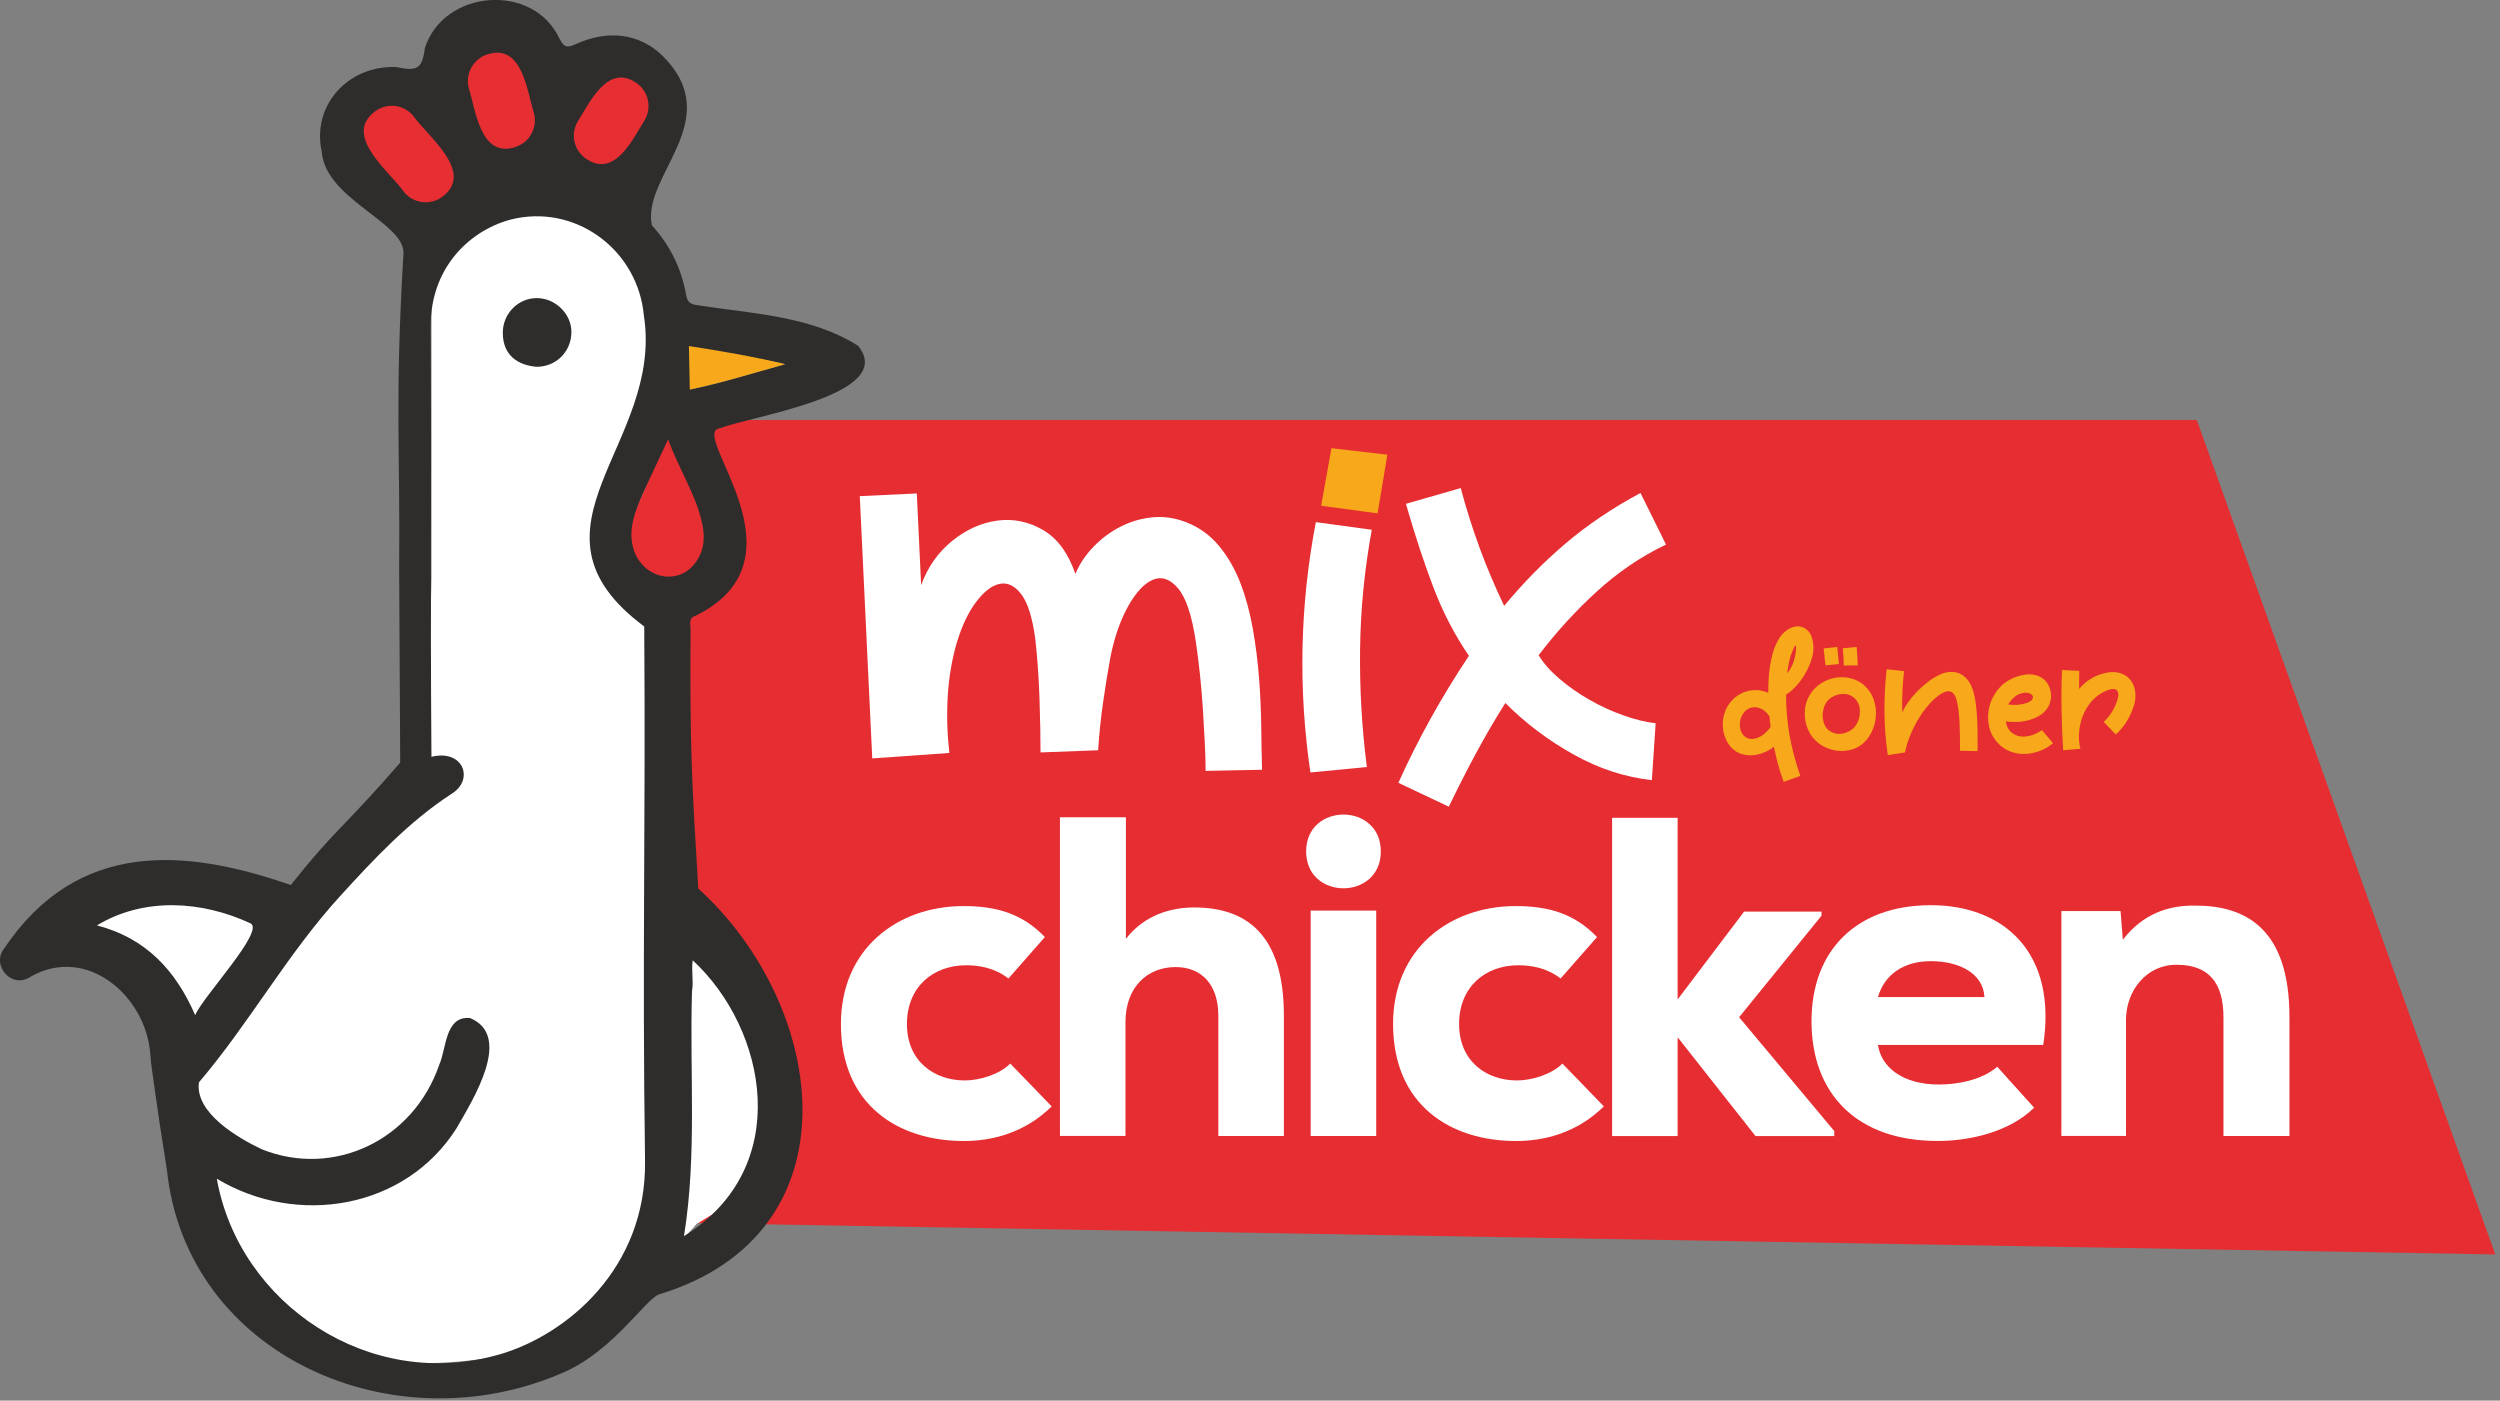 <svg width="473" height="265" viewBox="0 0 473 265" fill="none" xmlns="http://www.w3.org/2000/svg">
<rect x="0" y="0" width="473" height="265" fill="#808080" stroke="none"/>
<g clip-path="url(#clip0_840_2)">
<path d="M472.1 237.34L126.05 231.32V79.47H415.64L472.1 237.34Z" fill="#E62D31"/>
<path d="M224.41 98.8C226.88 99.76 228.95 101.25 230.62 103.27C232.3 105.29 233.65 107.64 234.68 110.31C235.71 112.98 236.49 115.88 237.04 118.99C237.59 122.11 237.98 125.24 238.22 128.39C238.46 131.54 238.59 134.6 238.63 137.58C238.66 140.56 238.71 143.25 238.78 145.64L228.1 145.85C228.1 144.41 228.05 142.67 227.95 140.61C227.85 138.56 227.73 136.42 227.59 134.19C227.45 131.97 227.26 129.74 227.02 127.51C226.78 125.29 226.52 123.25 226.25 121.4C225.5 116.4 224.37 113.03 222.86 111.28C221.35 109.53 219.78 109 218.13 109.69C216.49 110.38 214.93 112.04 213.46 114.67C211.99 117.31 210.88 120.47 210.12 124.17C209.57 127.18 209.09 130.14 208.68 133.06C208.27 135.97 207.96 138.93 207.76 141.95L196.87 142.36C196.87 140.99 196.85 139.42 196.82 137.64C196.79 135.86 196.73 133.99 196.67 132.04C196.6 130.09 196.5 128.14 196.36 126.19C196.22 124.24 196.05 122.41 195.85 120.69C195.3 116.72 194.41 113.94 193.18 112.37C191.95 110.8 190.6 110.16 189.12 110.47C187.65 110.78 186.18 111.91 184.7 113.86C183.23 115.81 182.01 118.36 181.05 121.51C180.09 124.8 179.51 128.22 179.31 131.78C179.1 135.34 179.21 138.9 179.62 142.46L165.03 143.49L162.67 93.87L173.46 93.36L174.28 110.72C175.51 107.3 177.47 104.51 180.14 102.35C182.81 100.19 185.65 98.91 188.67 98.5C191.68 98.09 194.56 98.67 197.3 100.25C200.04 101.83 202.09 104.6 203.46 108.57C204.28 106.65 205.45 104.92 206.95 103.38C208.46 101.84 210.15 100.59 212.03 99.63C213.91 98.67 215.92 98.09 218.04 97.88C220.16 97.67 222.29 97.98 224.41 98.8Z" fill="white"/>
<path d="M259.54 100.24C258.17 107.7 257.43 115.19 257.33 122.68C257.23 130.18 257.65 137.66 258.61 145.12L247.93 146.15C246.77 138.28 246.27 130.38 246.44 122.47C246.61 114.56 247.45 106.67 248.96 98.79L259.54 100.23V100.24Z" fill="white"/>
<path d="M312.54 147.6C307.47 147.05 302.54 145.44 297.75 142.77C292.96 140.1 288.64 136.85 284.81 133.01C282.82 136.16 280.96 139.36 279.21 142.61C277.46 145.86 275.77 149.2 274.12 152.63L264.57 148.11C266.42 144 268.46 139.94 270.68 135.94C272.9 131.93 275.32 127.98 277.92 124.08C275.25 120.18 273.02 115.9 271.24 111.24C269.46 106.58 267.71 101.28 266 95.32L276.37 92.34C278.43 100.08 281.16 107.51 284.59 114.63C288.15 110.32 292 106.4 296.15 102.87C300.29 99.34 305.04 96.14 310.38 93.27L315.21 103.03C310.48 105.29 306.12 108.25 302.11 111.92C298.1 115.58 294.46 119.57 291.17 123.89H291.07C291.96 125.4 293.26 126.89 294.97 128.36C296.68 129.83 298.58 131.17 300.67 132.37C302.76 133.57 304.92 134.56 307.14 135.35C309.36 136.14 311.4 136.63 313.25 136.84L312.53 147.63L312.54 147.6Z" fill="white"/>
<path d="M198.98 209.33C193.9 214.33 187.78 215.88 182.36 215.88C169.96 215.88 159.1 209.08 159.1 193.74C159.1 179.44 169.87 171.43 182.27 171.43C188.47 171.43 193.38 172.81 197.69 177.29L190.8 185.13C188.22 183.15 185.37 182.63 182.79 182.63C176.59 182.63 171.59 186.68 171.59 193.74C171.59 200.8 176.76 204.42 182.53 204.42C185.29 204.42 189.08 203.3 191.14 201.23L198.98 209.33Z" fill="white"/>
<path d="M213.02 154.63V177.63C216.55 173.06 221.63 171.69 225.94 171.69C235.93 171.69 242.91 176.94 242.91 192.1V214.93H230.51V192.19C230.51 186.25 227.32 182.97 222.41 182.97C217.24 182.97 212.94 186.59 212.94 193.39V214.92H200.54V154.63H213.03H213.02Z" fill="white"/>
<path d="M261.25 161.09C261.25 170.39 247.12 170.39 247.12 161.09C247.12 151.79 261.25 151.79 261.25 161.09ZM247.98 172.29V214.93H260.38V172.29H247.98Z" fill="white"/>
<path d="M303.45 209.33C298.37 214.33 292.25 215.88 286.83 215.88C274.43 215.88 263.57 209.08 263.57 193.74C263.57 179.44 274.34 171.43 286.74 171.43C292.94 171.43 297.85 172.81 302.16 177.29L295.27 185.13C292.69 183.15 289.84 182.63 287.26 182.63C281.06 182.63 276.06 186.68 276.06 193.74C276.06 200.8 281.23 204.42 287 204.42C289.76 204.42 293.55 203.3 295.61 201.23L303.45 209.33Z" fill="white"/>
<path d="M317.41 154.72V189.09L329.99 172.47H344.63V173.25L329.04 192.46L347.04 213.99V214.94H332.14L317.41 196.25V214.94H305.01V154.73H317.41V154.72Z" fill="white"/>
<path d="M355.31 197.7C355.91 201.83 359.88 205.19 366.85 205.19C370.21 205.19 374.86 204.42 377.88 201.83L384.86 209.58C380.29 214.06 372.97 215.87 366.6 215.87C351.18 215.87 342.74 206.83 342.74 193.22C342.74 179.61 351.44 171.26 365.31 171.26C379.18 171.26 389.26 180.3 386.58 197.7H355.31ZM375.46 188.65C375.2 184 370.46 181.85 365.3 181.85C360.14 181.85 356.52 184.43 355.31 188.65H375.47H375.46Z" fill="white"/>
<path d="M420.68 214.93V192.45C420.68 185.9 417.84 182.54 411.89 182.54C406.12 182.45 402.24 187.45 402.24 192.96V214.92H390.01V172.37H401.21L401.64 177.8C405.43 172.89 410.25 171.25 415.42 171.34C424.98 171.34 433.16 175.82 433.16 192.36V214.93H420.67H420.68Z" fill="white"/>
<path d="M251.91 84.8L262.49 86.03L260.64 97.13L249.96 95.69L251.91 84.8Z" fill="#F7A81B"/>
<path d="M343.08 122.02C343.16 122.73 343.08 123.53 342.84 124.41C342.6 125.29 342.24 126.17 341.77 127.05C341.3 127.93 340.73 128.76 340.07 129.53C339.41 130.31 338.69 130.93 337.92 131.42C337.92 133.96 338.13 136.47 338.56 138.97C338.99 141.47 339.68 144.07 340.62 146.8L337.48 147.93C337.06 146.82 336.7 145.72 336.41 144.63C336.12 143.54 335.85 142.43 335.62 141.3C335.07 141.72 334.45 142.08 333.75 142.37C333.05 142.66 332.32 142.84 331.58 142.89C330.83 142.94 330.11 142.85 329.39 142.62C328.68 142.39 328.04 141.96 327.47 141.33C327.01 140.81 326.65 140.2 326.39 139.51C326.13 138.82 325.98 138.1 325.95 137.36C325.92 136.62 326.01 135.87 326.22 135.13C326.43 134.39 326.75 133.71 327.2 133.1C327.6 132.56 328.07 132.09 328.62 131.7C329.16 131.31 329.76 131.02 330.4 130.82C331.04 130.62 331.71 130.54 332.41 130.57C333.11 130.6 333.83 130.77 334.56 131.09C334.56 130.31 334.58 129.5 334.62 128.65C334.66 127.8 334.75 126.95 334.87 126.1C335 125.25 335.17 124.42 335.4 123.6C335.63 122.78 335.95 122.01 336.34 121.27C336.8 120.37 337.39 119.68 338.12 119.19C338.84 118.71 339.55 118.48 340.24 118.5C340.93 118.52 341.55 118.81 342.1 119.38C342.65 119.95 342.97 120.83 343.08 122.02ZM331.51 133.85C330.96 133.96 330.52 134.19 330.17 134.56C329.82 134.93 329.57 135.35 329.4 135.82C329.23 136.29 329.16 136.78 329.18 137.28C329.2 137.78 329.32 138.24 329.54 138.65C329.76 139.06 330.07 139.37 330.47 139.59C330.87 139.81 331.36 139.87 331.95 139.76C332.58 139.63 333.18 139.34 333.74 138.88C334.3 138.42 334.73 137.96 335 137.5C334.96 137.16 334.92 136.83 334.87 136.49C334.83 136.15 334.8 135.83 334.78 135.52C334.32 134.85 333.79 134.38 333.21 134.1C332.62 133.83 332.06 133.74 331.51 133.85ZM338.12 127.4C338.69 126.73 339.11 125.96 339.39 125.09C339.67 124.22 339.81 123.31 339.81 122.37C339.81 122.26 339.79 122.19 339.75 122.15C339.71 122.11 339.63 122.17 339.53 122.34C338.98 123.37 338.6 124.55 338.37 125.89C338.33 126.14 338.29 126.4 338.24 126.66C338.2 126.92 338.16 127.17 338.11 127.4H338.12Z" fill="#F7A81B"/>
<path d="M342.05 132.15C342.49 131.21 343.09 130.42 343.86 129.79C344.62 129.16 345.46 128.71 346.36 128.44C347.26 128.17 348.18 128.07 349.13 128.16C350.07 128.24 350.95 128.52 351.76 128.98C352.57 129.44 353.26 130.11 353.84 130.99C354.42 131.87 354.78 132.96 354.92 134.26C354.96 134.89 354.94 135.52 354.84 136.15C354.75 136.78 354.58 137.38 354.35 137.96C354.12 138.54 353.82 139.08 353.45 139.59C353.08 140.1 352.65 140.55 352.15 140.93C351.52 141.39 350.83 141.71 350.07 141.89C349.31 142.07 348.56 142.12 347.79 142.05C347.02 141.98 346.28 141.78 345.54 141.47C344.8 141.16 344.16 140.73 343.59 140.18C343.04 139.68 342.6 139.1 342.27 138.43C341.93 137.77 341.7 137.08 341.58 136.37C341.45 135.66 341.43 134.93 341.5 134.2C341.57 133.47 341.76 132.79 342.05 132.16V132.15ZM344.91 136.14C345.08 137.06 345.44 137.74 346.01 138.17C346.58 138.6 347.2 138.83 347.9 138.85C348.59 138.87 349.27 138.69 349.93 138.32C350.59 137.94 351.09 137.41 351.42 136.72C351.63 136.28 351.77 135.82 351.84 135.34C351.91 134.86 351.91 134.39 351.84 133.94C351.77 133.49 351.6 133.06 351.35 132.67C351.1 132.27 350.76 131.95 350.34 131.7C349.77 131.36 349.12 131.23 348.39 131.31C347.66 131.39 346.98 131.63 346.38 132.05C345.75 132.49 345.32 133.1 345.08 133.87C344.84 134.65 344.78 135.41 344.91 136.17V136.14ZM345.38 125.89L345.03 122.68L347.61 122.4L347.92 125.64L345.37 125.89H345.38ZM348.84 125.92C348.84 125.38 348.82 124.83 348.78 124.29C348.74 123.75 348.7 123.2 348.66 122.65L351.27 122.4C351.33 122.95 351.38 123.51 351.4 124.1C351.42 124.69 351.45 125.28 351.49 125.89L348.85 125.92H348.84Z" fill="#F7A81B"/>
<path d="M359.94 134.76C360.17 134.19 360.52 133.58 360.99 132.9C361.46 132.23 362.01 131.57 362.62 130.93C363.23 130.29 363.91 129.69 364.63 129.12C365.35 128.55 366.08 128.09 366.81 127.74C367.46 127.4 368.12 127.21 368.79 127.14C369.46 127.08 370.09 127.17 370.69 127.41C371.29 127.65 371.82 128.07 372.29 128.65C372.76 129.24 373.13 130.02 373.41 131.01C373.62 131.79 373.78 132.65 373.88 133.6C373.98 134.55 374.06 135.53 374.1 136.52C374.14 137.52 374.16 138.5 374.16 139.46V142.1L370.83 142.04V140.67C370.83 140.11 370.83 139.51 370.81 138.85C370.79 138.19 370.78 137.51 370.75 136.81C370.72 136.11 370.67 135.43 370.59 134.78C370.52 134.13 370.43 133.53 370.32 132.99C370.21 132.45 370.08 132.02 369.91 131.7C369.74 131.36 369.55 131.13 369.34 130.99C369.13 130.85 368.89 130.79 368.63 130.79C368.37 130.79 368.1 130.85 367.81 130.98C367.53 131.11 367.25 131.26 366.98 131.45C366.22 131.97 365.49 132.66 364.76 133.51C364.04 134.36 363.39 135.28 362.81 136.28C362.23 137.28 361.74 138.3 361.32 139.36C360.9 140.42 360.61 141.42 360.44 142.36L357.17 142.86C356.77 140.16 356.56 137.44 356.54 134.72C356.52 132 356.66 129.29 356.95 126.61L360.25 126.99C360.1 128.29 360 129.59 359.94 130.89C359.88 132.19 359.87 133.48 359.91 134.76H359.94Z" fill="#F7A81B"/>
<path d="M379.5 136.49C379.62 137.29 379.91 137.92 380.36 138.38C380.81 138.84 381.36 139.14 381.99 139.28C382.62 139.42 383.33 139.39 384.08 139.2C384.83 139.01 385.59 138.66 386.34 138.13L388.42 140.61C387.73 141.22 386.92 141.7 385.98 142.06C385.05 142.42 384.09 142.61 383.12 142.64C382.15 142.67 381.2 142.51 380.27 142.15C379.35 141.79 378.54 141.22 377.85 140.42C377.03 139.48 376.51 138.41 376.29 137.23C376.07 136.05 376.1 134.88 376.38 133.72C376.66 132.57 377.19 131.5 377.95 130.53C378.71 129.56 379.67 128.82 380.83 128.31C381.5 128.02 382.2 127.81 382.92 127.68C383.64 127.55 384.33 127.56 384.98 127.7C385.63 127.84 386.21 128.12 386.73 128.55C387.24 128.98 387.63 129.6 387.88 130.42C388.11 131.17 388.12 131.96 387.91 132.78C387.7 133.6 387.24 134.31 386.53 134.92C386.07 135.3 385.55 135.61 384.97 135.86C384.39 136.11 383.79 136.3 383.18 136.41C382.56 136.53 381.93 136.59 381.29 136.6C380.65 136.61 380.05 136.57 379.48 136.49H379.5ZM382.77 133.19C383.52 133.02 384.04 132.8 384.31 132.53C384.58 132.26 384.68 132 384.61 131.76C384.54 131.52 384.33 131.32 383.98 131.18C383.63 131.03 383.21 131.01 382.71 131.12C382.1 131.25 381.57 131.5 381.12 131.89C380.67 132.28 380.28 132.74 379.94 133.29C380.4 133.35 380.87 133.38 381.34 133.37C381.81 133.36 382.29 133.3 382.77 133.2V133.19Z" fill="#F7A81B"/>
<path d="M390.35 141.96C390.2 139.47 390.1 136.97 390.05 134.46C390 131.96 390.02 129.39 390.13 126.77L393.4 126.93C393.38 127.52 393.37 128.1 393.37 128.68V130.36C393.96 129.63 394.67 128.99 395.52 128.46C396.37 127.93 397.29 127.55 398.27 127.34C399.23 127.11 400.11 127.09 400.9 127.29C401.69 127.49 402.34 127.86 402.85 128.39C403.36 128.92 403.72 129.6 403.9 130.4C404.08 131.2 404.08 132.09 403.87 133.06C403.55 134.19 403.1 135.26 402.5 136.27C401.9 137.28 401.17 138.18 400.31 138.97L398.02 136.58C398.67 135.99 399.21 135.33 399.65 134.58C400.09 133.83 400.43 133.07 400.66 132.27C400.81 131.68 400.83 131.24 400.72 130.95C400.61 130.66 400.43 130.47 400.15 130.4C399.87 130.33 399.54 130.35 399.14 130.46C398.74 130.58 398.34 130.74 397.95 130.95C397.03 131.43 396.24 132.07 395.59 132.85C394.94 133.64 394.43 134.52 394.05 135.49C393.67 136.47 393.44 137.49 393.36 138.56C393.28 139.63 393.36 140.67 393.61 141.67L390.34 141.95L390.35 141.96Z" fill="#F7A81B"/>
<path d="M86.87 32.31C86.87 32.31 103.9 24.66 112.01 30.08C120.12 35.5 123.77 44.68 126.2 51.06C128.63 57.44 128.79 81.69 128.79 81.69L131.13 178.58L143.42 191.44L145.95 209.7L141.79 225.56L131.84 231.53C131.84 231.53 114.03 252.48 100.24 255.52C86.45 258.56 53.09 263.24 42.25 237.01C31.41 210.78 34.95 198.96 30.08 189.85C25.21 180.74 8.18 176.75 6.56 177.15C4.94 177.55 22.37 169.11 22.37 169.11H55.62L65.34 166.4L80.69 151.84L81.64 109.36V43.49L86.85 32.32L86.87 32.31Z" fill="white"/>
<path d="M75.74 144.27C64.5 157.2 63.39 156.87 55.02 167.45C35.15 160.53 14.75 158.76 0.84 179.37C-1.81 182.69 2.32 187.29 5.88 184.74C16.49 178.79 27.6 188.48 28.43 199.37C28.49 199.72 28.52 200.03 28.51 200.3C28.49 200.9 30.19 212.46 30.28 213.06L31.58 221.34C35.28 256.58 74.67 273.78 106.75 259.6C116.19 255.43 122.28 245.57 124.75 244.88C162.54 233.36 156.7 190.46 132.11 168.1C130.87 147.48 130.51 141.31 130.65 118.98C130.65 118.08 130.2 116.94 131.6 116.5C153.76 105.62 129.86 81.57 136.29 81.01C142.05 78.72 169.89 74.73 162.35 65.43C153.41 59.74 142.21 59.35 132.01 57.75C130.68 57.57 130.07 57.23 129.81 55.79C128.94 50.8 126.74 46.37 123.34 42.63C121.32 33.25 137.64 22.74 125.32 10.52C121 6.35 115.02 5.51 108.78 8.42C107.18 9.17 106.63 8.78 105.87 7.34C100.9 -3.38 83.95 -2.02 80.38 9.1C79.89 13.28 78.68 13.44 74.9 12.68C65.7 12.37 58.95 20.08 60.88 28.72C61.57 37.67 76.44 42.04 76.34 47.87C74.67 75.97 75.73 84.38 75.52 107.72L75.72 144.27H75.74ZM18.35 175.08C27.31 169.67 38.26 170.45 47.4 174.7C50.18 176.1 38.36 188.58 36.93 192.07C33.21 183.52 27.54 177.47 18.35 175.09V175.08ZM94.43 256.27C69.99 263.36 45.23 246.75 41.02 223.01C56.24 232.16 76.67 228.74 86.35 213.51C89.34 208.26 97.18 196.01 88.92 192.61C84.18 192.18 84.48 198.38 83.1 201.47C78.2 215.71 63.19 222.88 49.57 217.46C44.81 215.21 36.86 210.48 37.64 204.78C47.2 193.56 54.34 180.52 64.3 169.6C70.79 162.48 77.34 155.46 85.48 150.16C89.76 147.53 87.69 141.69 81.63 143.19C81.39 111 81.68 94.04 81.48 61.84C81.43 49.55 90.26 42.7 97.85 41.27C109.6 39.05 120.72 47.63 121.82 59.71C125.63 84.06 96.89 99.94 121.89 118.53C122.17 157.3 121.49 180.84 122.04 219.61C122.34 239.99 107.2 252.6 94.44 256.28L94.43 256.27ZM130.93 187.52C131.27 185.57 130.76 183.65 131.07 181.69C145.16 194.75 150.27 220.95 129.41 233.87C131.9 218.43 130.45 202.94 130.93 187.52ZM132.13 104.96C129.62 110.63 121.72 109.41 120.11 103.82C118.41 96.33 123.81 90.49 126.4 83.58C128.64 90.82 134.95 97.36 132.13 104.95V104.96ZM130.51 73.7C131.07 71.45 130.13 67.32 132.4 66.51C137.95 67.37 142.66 67.48 148.56 68.9C142.21 70.66 136.42 72.49 130.51 73.7Z" fill="#2E2D2C"/>
<path d="M126.41 83.14C128.34 88.48 131.28 92.94 132.62 98.08C133.25 100.49 133.51 102.88 132.33 105.22C130.98 107.92 128.64 109.32 125.87 109.07C123.16 108.83 120.76 106.72 119.91 104.05C118.88 100.8 119.78 97.79 121 94.88C122.62 91.05 124.47 87.31 126.4 83.15L126.41 83.14Z" fill="#E62E33"/>
<path d="M130.34 65.47C135.89 66.33 142.67 67.47 148.56 68.9C142.21 70.66 136.42 72.49 130.51 73.7L130.34 65.48V65.47Z" fill="#F7A81B"/>
<path d="M101.49 69.4C98.04 69.09 95.12 67.29 95.13 62.94C95.13 59.33 98.06 56.36 101.62 56.4C105.12 56.44 108.13 59.42 108.11 62.83C108.09 66.55 105.21 69.41 101.49 69.4Z" fill="#2E2D2C"/>
<path d="M83.92 37.05C81.68 38.92 78.34 38.61 76.47 36.37C73.96 32.68 64.92 25.87 70.75 21.24C72.99 19.37 76.33 19.67 78.2 21.92C80.71 25.61 89.75 32.42 83.92 37.05Z" fill="#E62E33"/>
<path d="M97.34 27.87C90.9 29.82 89.99 20.84 88.72 16.76C87.93 13.95 89.57 11.03 92.38 10.24C98.82 8.29 99.73 17.27 101 21.35C101.79 24.16 100.15 27.08 97.34 27.87Z" fill="#E62E33"/>
<path d="M111.04 30.14C108.57 28.58 107.83 25.31 109.4 22.84C111.61 19.29 114.97 12.13 120.24 15.59C122.71 17.15 123.44 20.42 121.88 22.88C119.67 26.43 116.31 33.59 111.04 30.13V30.14Z" fill="#E62E33"/>
</g>
<defs>
<clipPath id="clip0_840_2">
<rect width="472.1" height="264.58" fill="white"/>
</clipPath>
</defs>
</svg>

